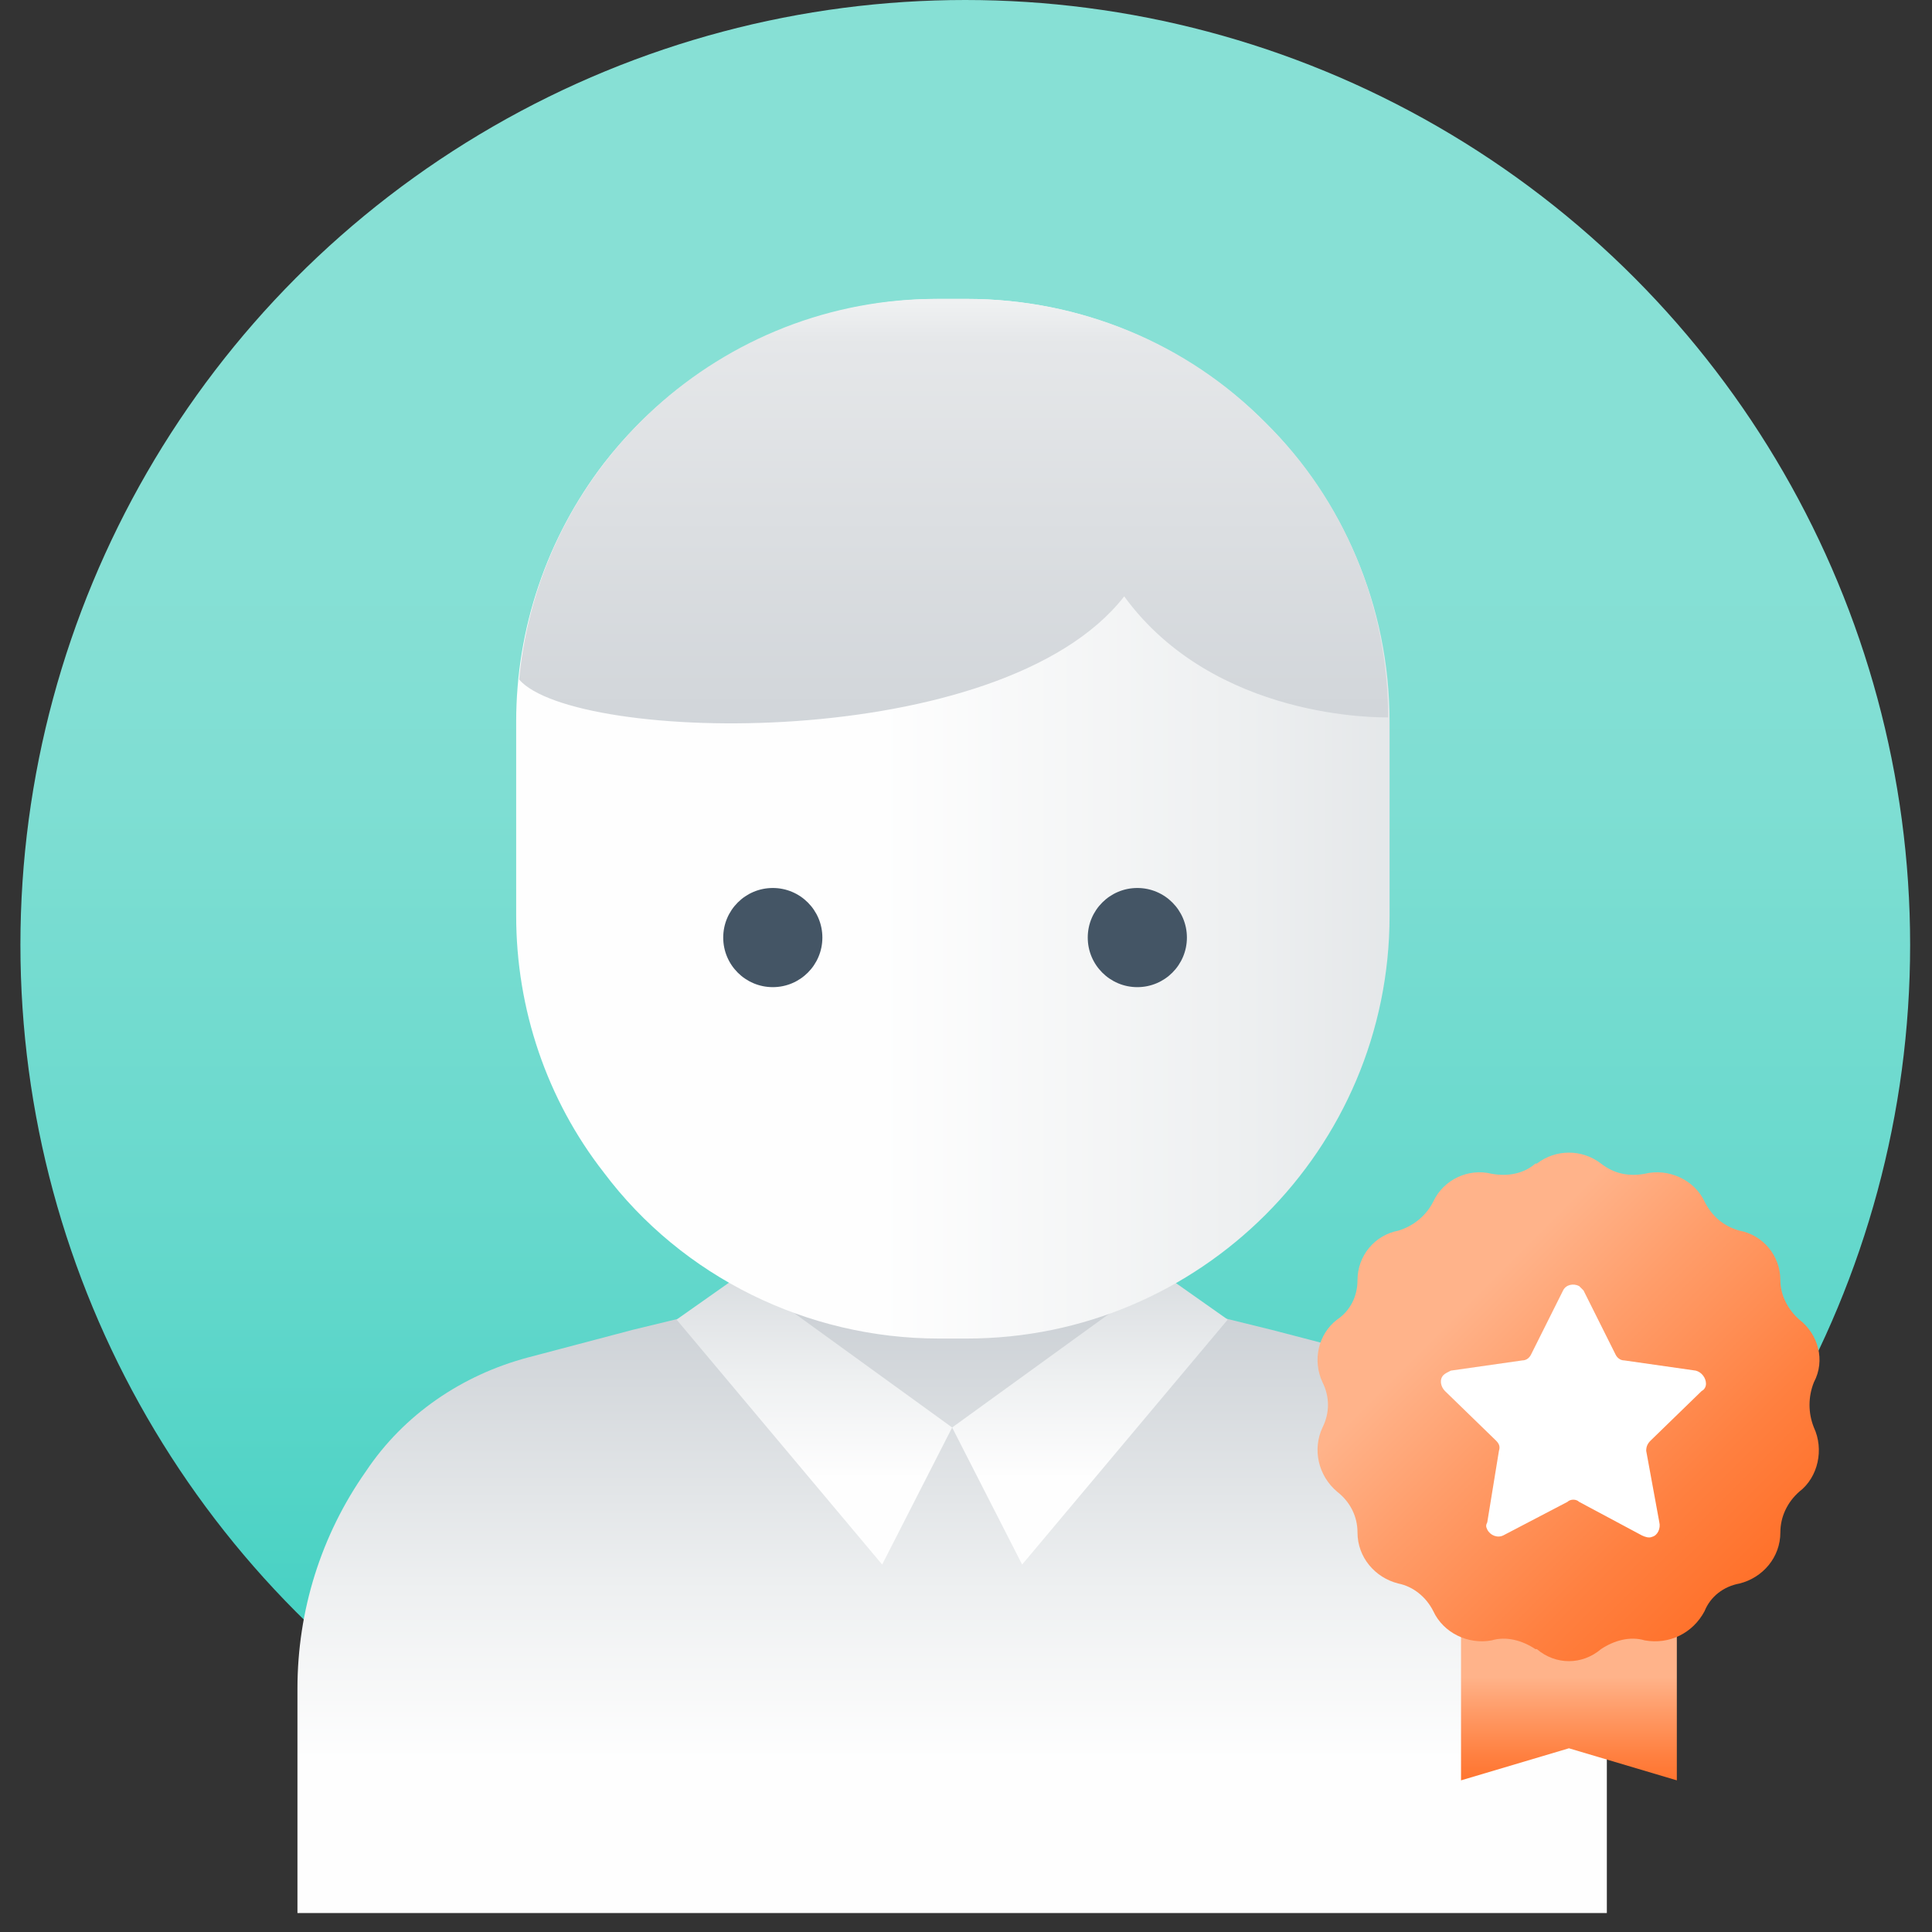<?xml version="1.0" encoding="utf-8"?>
<!-- Generator: Adobe Illustrator 25.4.1, SVG Export Plug-In . SVG Version: 6.00 Build 0)  -->
<svg version="1.1" id="Arte" xmlns="http://www.w3.org/2000/svg" xmlns:xlink="http://www.w3.org/1999/xlink" x="0px" y="0px"
	 viewBox="0 0 132.5 132.5" style="enable-background:new 0 0 132.5 132.5;" xml:space="preserve">
<rect x="0" y="0" width="132.5" height="132.5" fill="#333333" stroke="none"/>
<style type="text/css">
	.st0{fill:url(#SVGID_1_);}
	.st1{fill:none;}
	.st2{fill:url(#SVGID_00000172416262184229570960000018155236989077411260_);}
	.st3{fill:url(#SVGID_00000101789730103956741210000003995624711113263251_);}
	.st4{fill:url(#SVGID_00000091017703918319027770000009068855630614325650_);}
	.st5{fill:url(#SVGID_00000047036487523705433390000009628467848305447063_);}
	.st6{fill:url(#SVGID_00000013187757679819829530000005990472776646168760_);}
	.st7{fill:#445565;}
	.st8{fill:url(#SVGID_00000075135865634859151790000003817689274027336125_);}
	.st9{fill:url(#SVGID_00000048460515298112603810000017472366957554461104_);}
	.st10{fill-rule:evenodd;clip-rule:evenodd;fill:#FFFFFF;}
</style>
<linearGradient id="SVGID_1_" gradientUnits="userSpaceOnUse" x1="66.2" y1="136.85" x2="66.2" y2="-31.84" gradientTransform="matrix(1 0 0 -1 0 132)">
	<stop  offset="0.25" style="stop-color:#87E0D5"/>
	<stop  offset="0.35" style="stop-color:#7FDED3"/>
	<stop  offset="0.51" style="stop-color:#69D9CD"/>
	<stop  offset="0.7" style="stop-color:#46D1C3"/>
	<stop  offset="0.91" style="stop-color:#15C6B6"/>
	<stop  offset="1" style="stop-color:#00C1B0"/>
</linearGradient>
<circle class="st0" cx="66.2" cy="64.8" r="64.8"/>
<rect class="st1" width="132.5" height="132.5"/>
<rect class="st1" width="132.5" height="132.5"/>
<linearGradient id="SVGID_00000092439083261889426890000011658300149037603744_" gradientUnits="userSpaceOnUse" x1="65.3" y1="-0.72" x2="65.3" y2="43.97" gradientTransform="matrix(1 0 0 -1 0 132)">
	<stop  offset="0.27" style="stop-color:#FEFEFE"/>
	<stop  offset="0.53" style="stop-color:#EEF0F1"/>
	<stop  offset="1" style="stop-color:#C9CED3"/>
</linearGradient>
<path style="fill:url(#SVGID_00000092439083261889426890000011658300149037603744_);" d="M110.2,115.8v15.4H20.4v-15.4
	c0-5.3,1.6-10.5,4.7-14.9c2.6-3.9,6.6-6.6,11.1-7.8l7.2-1.9l6.6-1.6l2-0.6l13.3-3.4L78.7,89l2,0.6l6.5,1.6l7.3,1.9
	c2.4,0.6,4.7,1.7,6.7,3.3C106.7,100.6,110.2,107.8,110.2,115.8z"/>
<linearGradient id="SVGID_00000039834838917385399710000008203160973532132234_" gradientUnits="userSpaceOnUse" x1="55.85" y1="23.41" x2="55.85" y2="50.09" gradientTransform="matrix(1 0 0 -1 0 132)">
	<stop  offset="0.27" style="stop-color:#FEFEFE"/>
	<stop  offset="0.53" style="stop-color:#EEF0F1"/>
	<stop  offset="1" style="stop-color:#C9CED3"/>
</linearGradient>
<polygon style="fill:url(#SVGID_00000039834838917385399710000008203160973532132234_);" points="50.8,87.4 46.4,90.5 60.5,107.3 
	65.3,97.9 "/>
<linearGradient id="SVGID_00000142133738470870611370000009610879664812021646_" gradientUnits="userSpaceOnUse" x1="74.75" y1="23.41" x2="74.75" y2="50.09" gradientTransform="matrix(1 0 0 -1 0 132)">
	<stop  offset="0.27" style="stop-color:#FEFEFE"/>
	<stop  offset="0.53" style="stop-color:#EEF0F1"/>
	<stop  offset="1" style="stop-color:#C9CED3"/>
</linearGradient>
<polygon style="fill:url(#SVGID_00000142133738470870611370000009610879664812021646_);" points="79.8,87.4 84.2,90.5 70.1,107.3 
	65.3,97.9 "/>
<linearGradient id="SVGID_00000134213687622376344220000006093211593341170050_" gradientUnits="userSpaceOnUse" x1="35.399" y1="75.85" x2="127.789" y2="75.85" gradientTransform="matrix(1 0 0 -1 0 132)">
	<stop  offset="0.27" style="stop-color:#FEFEFE"/>
	<stop  offset="0.53" style="stop-color:#EEF0F1"/>
	<stop  offset="1" style="stop-color:#C9CED3"/>
</linearGradient>
<path style="fill:url(#SVGID_00000134213687622376344220000006093211593341170050_);" d="M66.3,91.8h-1.9c-9,0-17.6-4.2-23-11.4
	c-3.9-5-6-11.2-6-17.6V49.5c0-6.4,2.1-12.6,6-17.7c5.5-7.1,14-11.3,23-11.3h1.9c16,0,29,13,29,29l0,0v13.3
	C95.3,78.8,82.3,91.8,66.3,91.8C66.3,91.8,66.3,91.8,66.3,91.8z"/>
<linearGradient id="SVGID_00000033370271771156964380000011864033227871520944_" gradientUnits="userSpaceOnUse" x1="65.4" y1="133.23" x2="65.4" y2="71.43" gradientTransform="matrix(1 0 0 -1 0 132)">
	<stop  offset="0.27" style="stop-color:#FEFEFE"/>
	<stop  offset="0.36" style="stop-color:#EEF0F1"/>
	<stop  offset="0.4" style="stop-color:#E5E7E9"/>
	<stop  offset="1" style="stop-color:#C9CED3"/>
</linearGradient>
<path style="fill:url(#SVGID_00000033370271771156964380000011864033227871520944_);" d="M95.2,49.2c-0.5,0-11.9,0.2-18.1-8.3
	C68.7,51.7,39.4,51,35.6,46.6C37,31.8,49.5,20.4,64.4,20.5h1.9c7.7,0,15.1,3,20.5,8.5C92.2,34.3,95.2,41.6,95.2,49.2z"/>
<circle class="st7" cx="53" cy="64.3" r="3.4"/>
<circle class="st7" cx="78" cy="64.3" r="3.4"/>
<linearGradient id="SVGID_00000011004952038604164630000005826507511724054409_" gradientUnits="userSpaceOnUse" x1="107.6" y1="-2041.28" x2="107.6" y2="-2028.36" gradientTransform="matrix(1 0 0 1 0 2152.94)">
	<stop  offset="0.26" style="stop-color:#FFB38A"/>
	<stop  offset="0.43" style="stop-color:#FF9D6A"/>
	<stop  offset="0.68" style="stop-color:#FF8040"/>
	<stop  offset="0.88" style="stop-color:#FF6E26"/>
	<stop  offset="1" style="stop-color:#FF671C"/>
</linearGradient>
<polygon style="fill:url(#SVGID_00000011004952038604164630000005826507511724054409_);" points="115,98.3 100.2,98.3 100.2,122.1 
	107.6,119.9 115,122.1 "/>
<linearGradient id="SVGID_00000003102125024716071190000000728037929690414513_" gradientUnits="userSpaceOnUse" x1="91.97" y1="-2072.09" x2="124.98" y2="-2039.08" gradientTransform="matrix(1 0 0 1 0 2152.94)">
	<stop  offset="0.26" style="stop-color:#FFB38A"/>
	<stop  offset="0.43" style="stop-color:#FF9D6A"/>
	<stop  offset="0.68" style="stop-color:#FF8040"/>
	<stop  offset="0.88" style="stop-color:#FF6E26"/>
	<stop  offset="1" style="stop-color:#FF671C"/>
</linearGradient>
<path style="fill:url(#SVGID_00000003102125024716071190000000728037929690414513_);" d="M124.4,94.8L124.4,94.8
	c0.8-1.5,0.3-3.3-1-4.3l0,0c-0.8-0.7-1.3-1.7-1.3-2.7l0,0c0-1.7-1.2-3.1-2.8-3.4l0,0c-1.1-0.3-1.9-1-2.4-2l0,0
	c-0.7-1.5-2.5-2.3-4.1-1.9l0,0c-1.1,0.2-2.1,0-3-0.7l0,0c-1.3-1-3.1-1-4.4,0h-0.1c-0.8,0.7-1.9,0.9-3,0.7l0,0
	c-1.6-0.4-3.3,0.4-4,1.9l0,0c-0.5,1-1.4,1.7-2.4,2l0,0c-1.6,0.3-2.8,1.7-2.8,3.4l0,0c0,1.1-0.5,2.1-1.4,2.7l0,0
	c-1.3,1-1.7,2.8-1,4.3l0,0c0.5,1,0.5,2.1,0,3.1l0,0c-0.7,1.5-0.3,3.3,1,4.4l0,0c0.9,0.7,1.4,1.7,1.4,2.8l0,0c0,1.7,1.2,3.1,2.8,3.5
	l0,0c1,0.2,1.9,0.9,2.4,1.9l0,0c0.7,1.5,2.4,2.3,4,2l0,0c1-0.3,2.1,0,3,0.6h0.1c1.3,1.1,3.1,1.1,4.4,0l0,0c0.9-0.6,2-0.9,3-0.6l0,0
	c1.7,0.3,3.3-0.5,4.1-2l0,0c0.4-1,1.3-1.7,2.4-1.9l0,0c1.6-0.4,2.8-1.8,2.8-3.5l0,0c0-1.1,0.5-2.1,1.3-2.8l0,0c1.3-1,1.7-2.9,1-4.4
	l0,0C124,96.9,124,95.8,124.4,94.8z"/>
<path class="st10" d="M107.5,103l-4.4,2.3c-0.4,0.2-0.9,0-1.1-0.4c-0.1-0.2-0.1-0.3,0-0.5l0.8-4.9c0.1-0.3,0-0.5-0.2-0.7l-3.5-3.4
	c-0.3-0.3-0.4-0.8-0.1-1.1c0.1-0.1,0.3-0.2,0.5-0.3l4.9-0.7c0.3,0,0.5-0.2,0.6-0.4l2.2-4.4c0.2-0.4,0.7-0.5,1.1-0.3
	c0.1,0.1,0.2,0.2,0.3,0.3l2.2,4.4c0.1,0.2,0.3,0.4,0.6,0.4l4.9,0.7c0.4,0.1,0.7,0.5,0.7,0.9c0,0.2-0.1,0.4-0.3,0.5l-3.5,3.4
	c-0.2,0.2-0.3,0.4-0.3,0.7l0.9,4.9c0.1,0.4-0.1,0.9-0.5,1c-0.2,0.1-0.5,0-0.7-0.1l-4.3-2.3C108.1,102.8,107.7,102.8,107.5,103z"/>
</svg>
